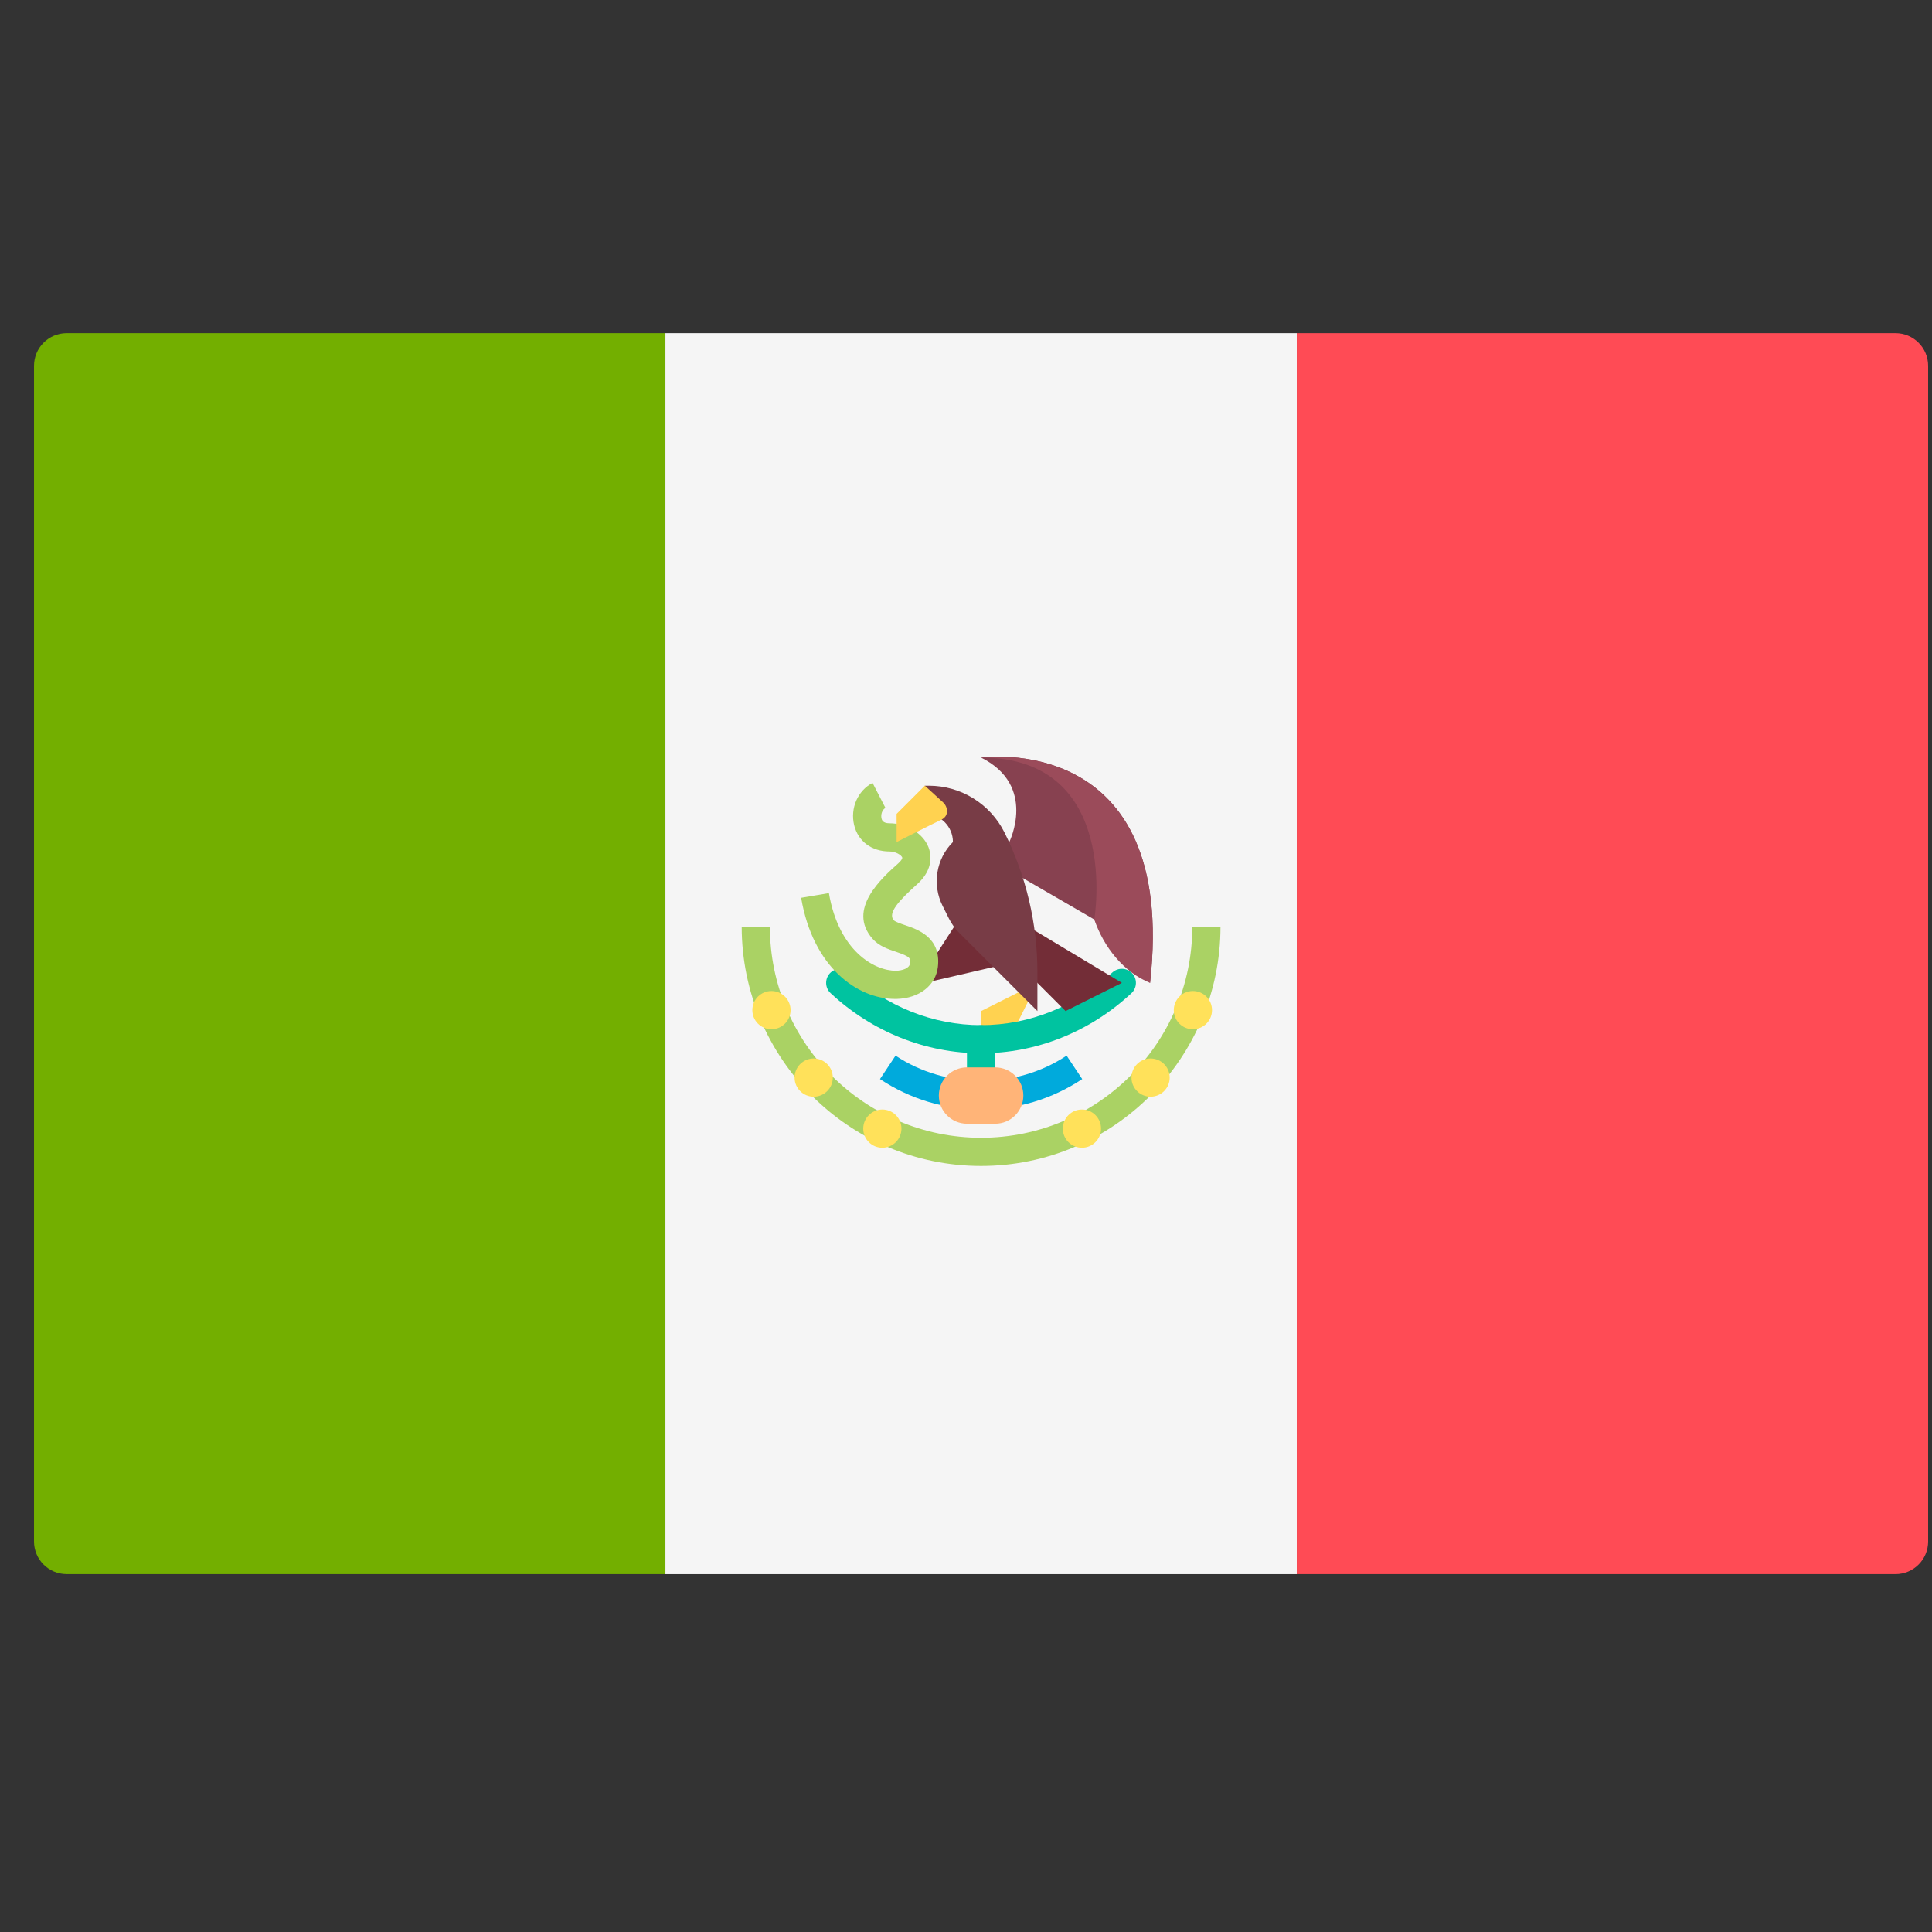 <svg width="51" height="51" viewBox="0 0 51 51" fill="none" xmlns="http://www.w3.org/2000/svg">
<rect x="0" y="0" width="51" height="51" fill="#333333" stroke="none"/>
<g clip-path="url(#clip0_1_1958)">
<path d="M17.565 41.553H1.76C1.284 41.553 0.898 41.167 0.898 40.691V9.657C0.898 9.181 1.284 8.795 1.76 8.795H17.565V41.553Z" fill="#73AF00"/>
<path d="M34.232 8.795H17.565V41.554H34.232V8.795Z" fill="#F5F5F5"/>
<path d="M50.036 41.554H34.232V8.795H50.036C50.512 8.795 50.898 9.181 50.898 9.657V40.691C50.898 41.168 50.512 41.554 50.036 41.554Z" fill="#FF4B55"/>
<path d="M27.385 25.945L25.898 26.689V27.432H26.642L27.385 25.945Z" fill="#FFD250"/>
<path d="M25.897 29.291C25.691 29.291 25.525 29.125 25.525 28.919V27.432C25.525 27.227 25.691 27.061 25.897 27.061C26.102 27.061 26.269 27.227 26.269 27.432V28.919C26.269 29.125 26.102 29.291 25.897 29.291Z" fill="#00C3A0"/>
<path d="M25.897 27.804C24.437 27.804 23.027 27.241 21.927 26.218C21.776 26.078 21.768 25.843 21.907 25.692C22.048 25.543 22.283 25.535 22.433 25.673C23.395 26.568 24.625 27.061 25.897 27.061C27.168 27.061 28.398 26.568 29.361 25.673C29.511 25.534 29.746 25.542 29.886 25.692C30.026 25.843 30.017 26.078 29.867 26.218C28.767 27.241 27.357 27.804 25.897 27.804Z" fill="#00C3A0"/>
<path d="M25.898 29.291C24.945 29.291 24.022 29.012 23.229 28.485L23.64 27.866C24.982 28.758 26.814 28.758 28.156 27.866L28.568 28.485C27.774 29.012 26.851 29.291 25.898 29.291Z" fill="#00AADC"/>
<path d="M25.309 24.273L24.489 25.543L24.349 25.961L26.487 25.465L25.309 24.273Z" fill="#732D37"/>
<path d="M23.623 26.369C22.641 26.369 21.461 25.543 21.148 23.7L21.881 23.576C22.142 25.108 23.084 25.627 23.65 25.626C23.824 25.621 24.005 25.561 24.019 25.438C24.036 25.292 24.04 25.257 23.651 25.125C23.439 25.054 23.2 24.973 23.032 24.781C22.352 24.004 23.273 23.182 23.715 22.788C23.793 22.718 23.825 22.659 23.817 22.636C23.793 22.573 23.647 22.477 23.482 22.477C23.01 22.477 22.652 22.21 22.547 21.781C22.439 21.336 22.644 20.868 23.033 20.667L23.374 21.328C23.283 21.375 23.247 21.509 23.27 21.605C23.279 21.643 23.301 21.733 23.482 21.733C23.938 21.733 24.371 22.002 24.512 22.371C24.572 22.529 24.662 22.938 24.21 23.342C23.722 23.778 23.43 24.106 23.592 24.291C23.628 24.333 23.785 24.386 23.889 24.421C24.224 24.534 24.847 24.745 24.758 25.523C24.702 26.013 24.265 26.353 23.671 26.369C23.655 26.369 23.639 26.369 23.623 26.369Z" fill="#AAD264"/>
<path d="M26.642 22.228C26.642 22.228 27.385 20.741 25.898 19.998C25.898 19.998 31.102 19.255 30.359 25.945L30.358 25.945C29.871 25.555 29.146 24.841 28.887 24.273L26.642 22.972V22.228Z" fill="#874150"/>
<path d="M25.898 23.715L29.615 25.945C29.615 25.945 29.615 25.945 28.128 26.689L25.898 24.459V23.715Z" fill="#732D37"/>
<path d="M24.411 21.485C24.822 21.485 25.155 21.818 25.155 22.228L25.154 22.229C24.71 22.673 24.601 23.35 24.881 23.911L25.049 24.247C25.119 24.387 25.211 24.515 25.322 24.626L27.385 26.689V25.662C27.385 24.382 27.087 23.119 26.515 21.974C26.137 21.219 25.365 20.741 24.52 20.741H24.411V21.485H24.411V21.485Z" fill="#783C46"/>
<path d="M24.412 20.741L23.668 21.485V22.228C23.668 22.228 24.553 21.78 24.851 21.637C25.059 21.537 25.021 21.301 24.901 21.187C24.808 21.099 24.412 20.741 24.412 20.741Z" fill="#FFD250"/>
<path d="M25.898 30.778C22.414 30.778 19.579 27.943 19.579 24.459H20.323C20.323 27.533 22.824 30.034 25.898 30.034C28.973 30.034 31.474 27.533 31.474 24.459H32.218C32.217 27.943 29.383 30.778 25.898 30.778Z" fill="#AAD264"/>
<path d="M20.365 27.169C20.643 27.169 20.869 26.943 20.869 26.665C20.869 26.386 20.643 26.16 20.365 26.16C20.086 26.16 19.86 26.386 19.86 26.665C19.86 26.943 20.086 27.169 20.365 27.169Z" fill="#FFE15A"/>
<path d="M21.48 28.95C21.758 28.95 21.984 28.724 21.984 28.446C21.984 28.167 21.758 27.941 21.48 27.941C21.201 27.941 20.975 28.167 20.975 28.446C20.975 28.724 21.201 28.95 21.48 28.95Z" fill="#FFE15A"/>
<path d="M23.291 30.297C23.57 30.297 23.796 30.071 23.796 29.793C23.796 29.514 23.57 29.288 23.291 29.288C23.013 29.288 22.787 29.514 22.787 29.793C22.787 30.071 23.013 30.297 23.291 30.297Z" fill="#FFE15A"/>
<path d="M31.489 27.169C31.768 27.169 31.994 26.943 31.994 26.665C31.994 26.386 31.768 26.16 31.489 26.16C31.21 26.16 30.985 26.386 30.985 26.665C30.985 26.943 31.21 27.169 31.489 27.169Z" fill="#FFE15A"/>
<path d="M30.372 28.95C30.651 28.95 30.877 28.724 30.877 28.446C30.877 28.167 30.651 27.941 30.372 27.941C30.094 27.941 29.868 28.167 29.868 28.446C29.868 28.724 30.094 28.95 30.372 28.95Z" fill="#FFE15A"/>
<path d="M28.561 30.297C28.839 30.297 29.065 30.071 29.065 29.793C29.065 29.514 28.839 29.288 28.561 29.288C28.282 29.288 28.056 29.514 28.056 29.793C28.056 30.071 28.282 30.297 28.561 30.297Z" fill="#FFE15A"/>
<path d="M26.27 29.663H25.527C25.116 29.663 24.783 29.33 24.783 28.919C24.783 28.509 25.116 28.176 25.527 28.176H26.27C26.681 28.176 27.014 28.509 27.014 28.919C27.014 29.33 26.681 29.663 26.27 29.663Z" fill="#FFB478"/>
<path d="M28.887 24.273C29.135 25 29.662 25.666 30.358 25.945L30.359 25.945C31.102 19.255 25.898 19.998 25.898 19.998C29.615 19.998 28.887 24.273 28.887 24.273Z" fill="#9B4B5A"/>
</g>
<defs>
<clipPath id="clip0_1_1958">
<rect width="50" height="50" fill="white" transform="translate(0.898 0.175)"/>
</clipPath>
</defs>
</svg>